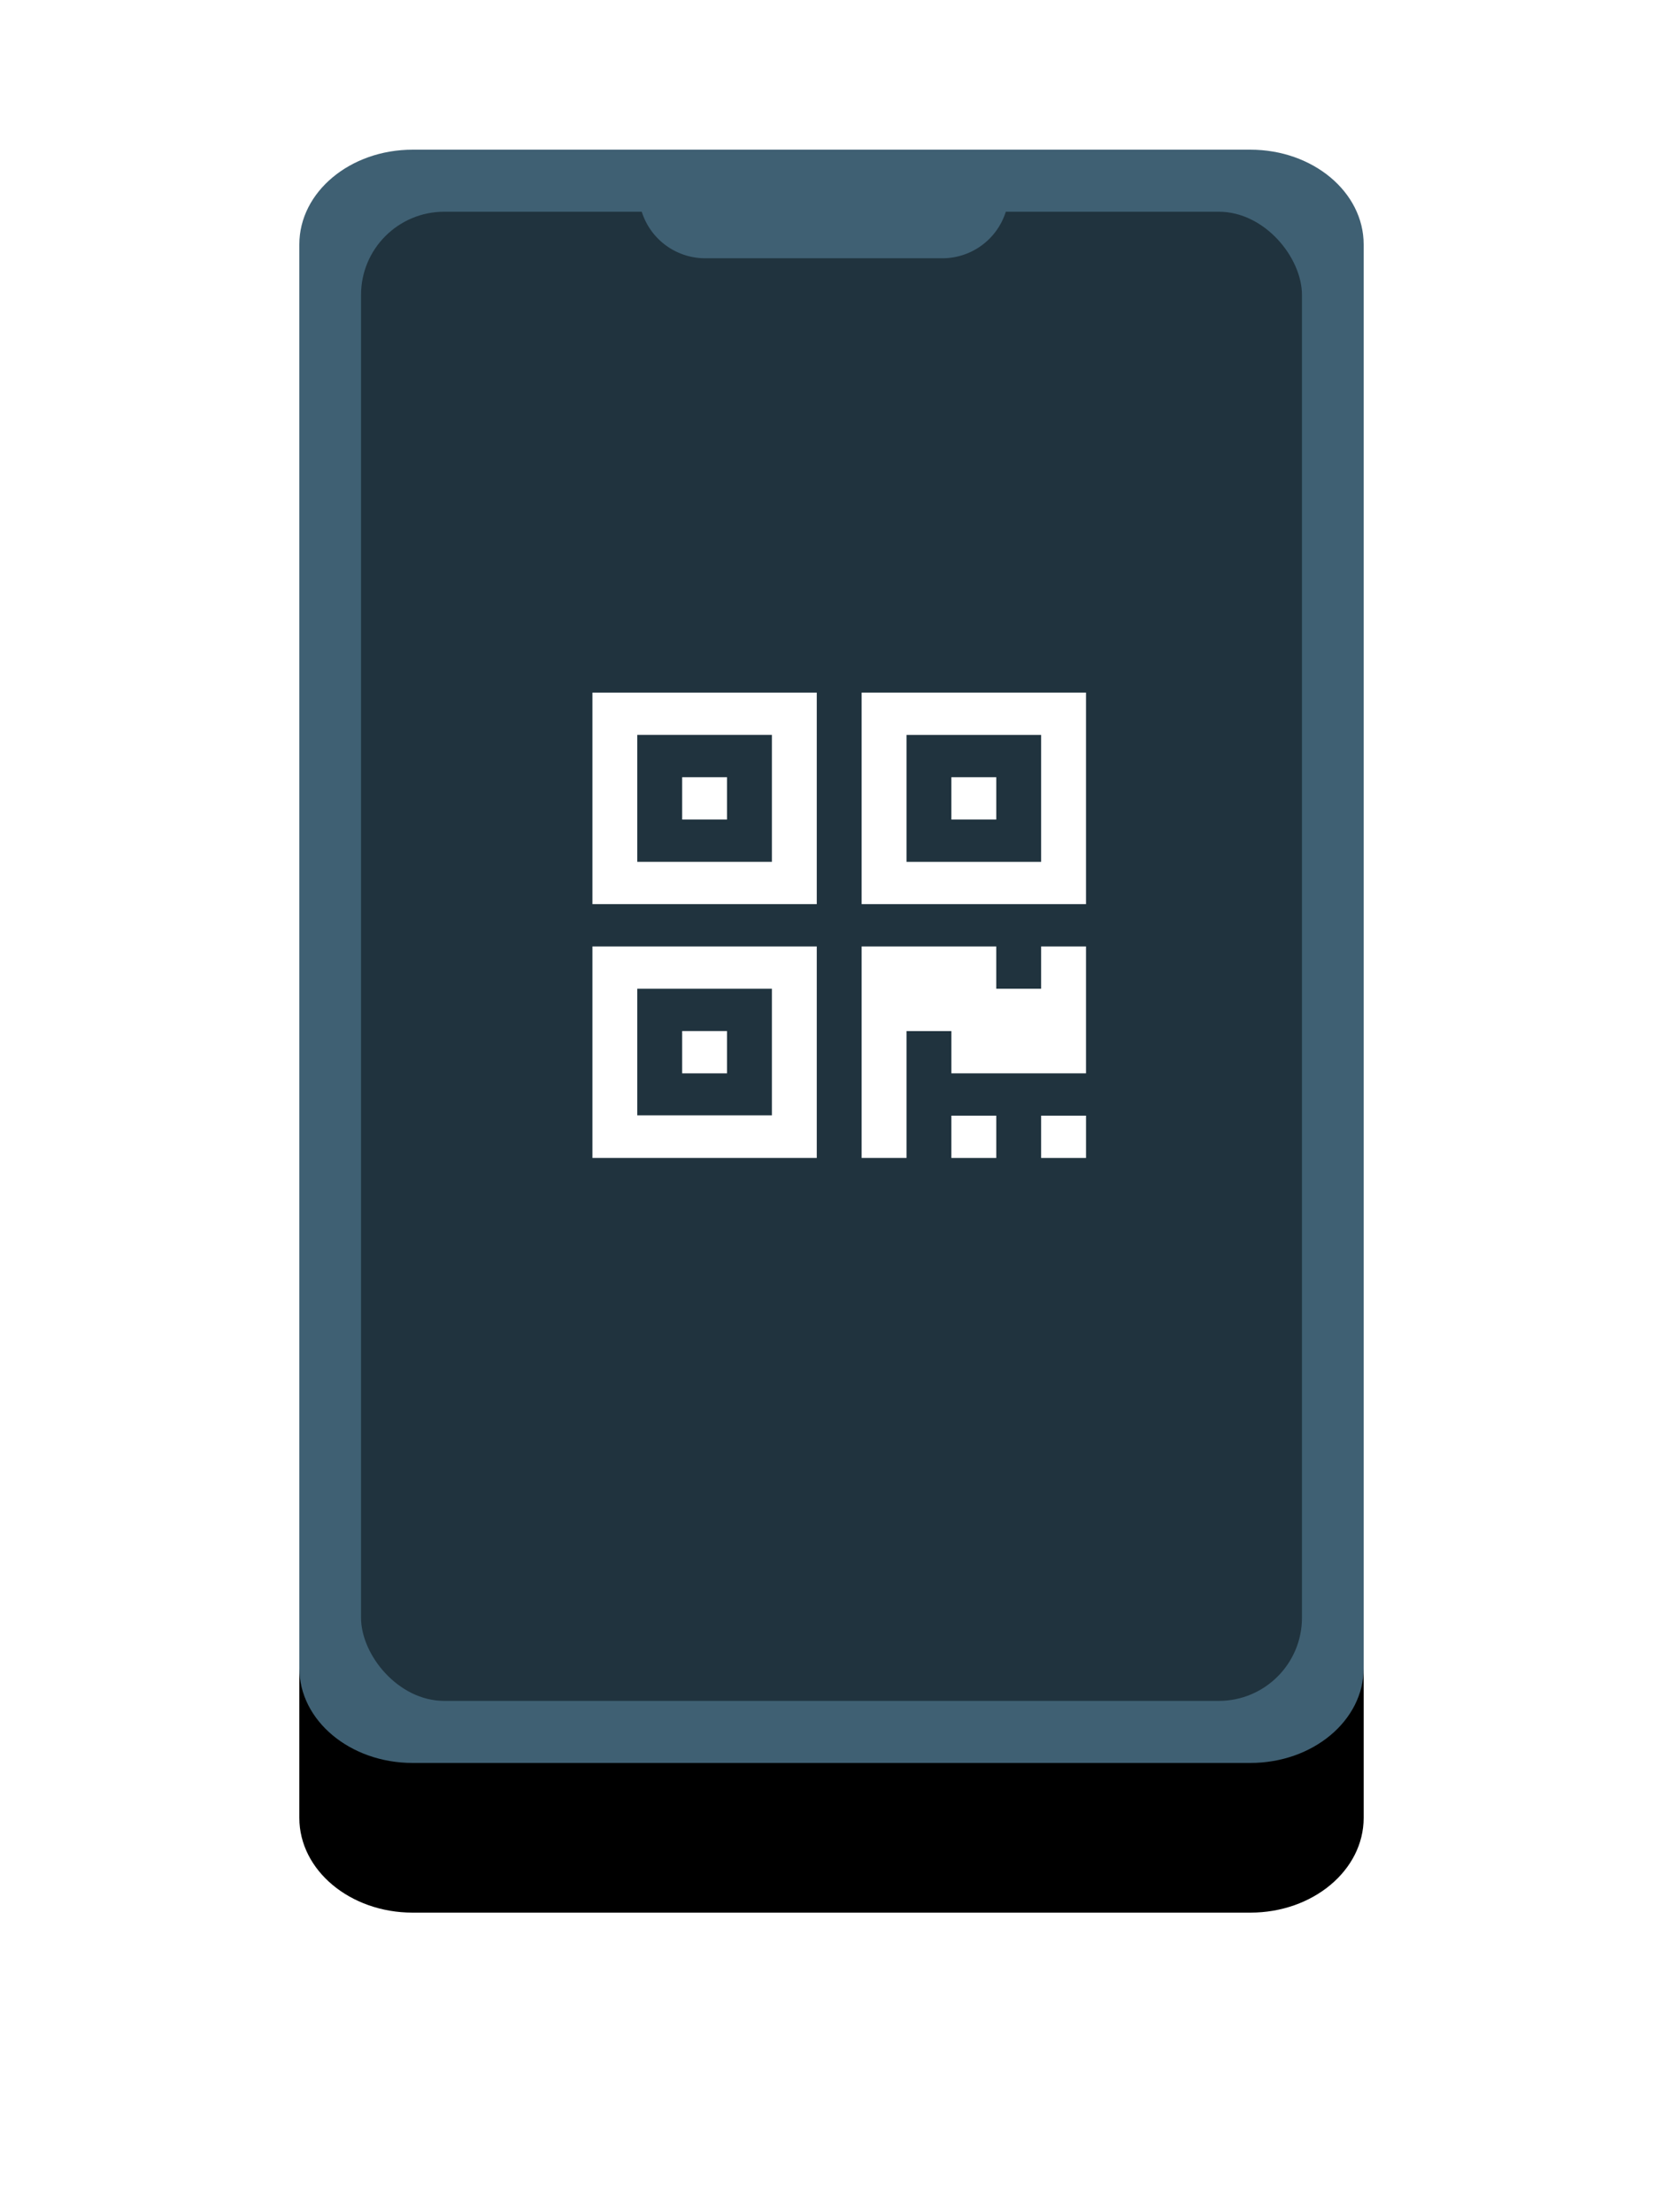 <svg xmlns="http://www.w3.org/2000/svg" xmlns:xlink="http://www.w3.org/1999/xlink" width="100" height="133" viewBox="0 0 100 133">
    <defs>
        <path id="b" d="M57.19 97H6.81C3.05 97 0 94.45 0 91.305V5.695C0 2.55 3.05 0 6.81 0h50.378C60.95 0 64 2.55 64 5.695v85.609C64 94.45 60.95 97 57.19 97z"/>
        <filter id="a" width="198.4%" height="164.9%" x="-49.2%" y="-23.2%" filterUnits="objectBoundingBox">
            <feOffset dy="9" in="SourceAlpha" result="shadowOffsetOuter1"/>
            <feGaussianBlur in="shadowOffsetOuter1" result="shadowBlurOuter1" stdDeviation="9"/>
            <feColorMatrix in="shadowBlurOuter1" values="0 0 0 0 0.746 0 0 0 0 0.789 0 0 0 0 0.818 0 0 0 1 0"/>
        </filter>
    </defs>
    <g fill="none" fill-rule="evenodd">
        <g fill-rule="nonzero" transform="translate(18 9)">
            <use fill="#000" filter="url(#a)" xlink:href="#b"/>
            <use fill="#3F6073" fill-rule="evenodd" xlink:href="#b"/>
            <rect width="56.58" height="89.538" x="3.71" y="3.731" fill="#20333E" rx="5"/>
            <g fill="#FFF">
                <path d="M17.623 60.624h13.491V47.906h-13.49v12.718zm2.698-10.174h8.095v7.611h-8.095V50.45z"/>
                <path d="M23.02 52.993h2.697v2.544H23.02zM39.208 58.081h2.7v2.544h-2.7zM44.605 58.081h2.7v2.544h-2.7z"/>
                <path d="M44.605 50.45h-2.698v-2.544h-8.095v12.718h2.699v-7.63h2.698v2.543h8.095v-7.631h-2.699zM17.623 45.363h13.491V32.644h-13.49v12.719zm2.698-10.175h8.095v7.63h-8.095v-7.63z"/>
                <path d="M23.02 37.731h2.697v2.544H23.02zM33.812 32.644v12.719h13.492V32.644H33.812zM44.605 42.82h-8.094v-7.631h8.094v7.63z"/>
                <path d="M39.208 37.731h2.7v2.544h-2.7z"/>
            </g>
        </g>
        <path fill="#3F6073" d="M38.406 9h22.26v2.529a4 4 0 0 1-4 4h-14.26a4 4 0 0 1-4-4V9z"/>
    </g>
</svg>
